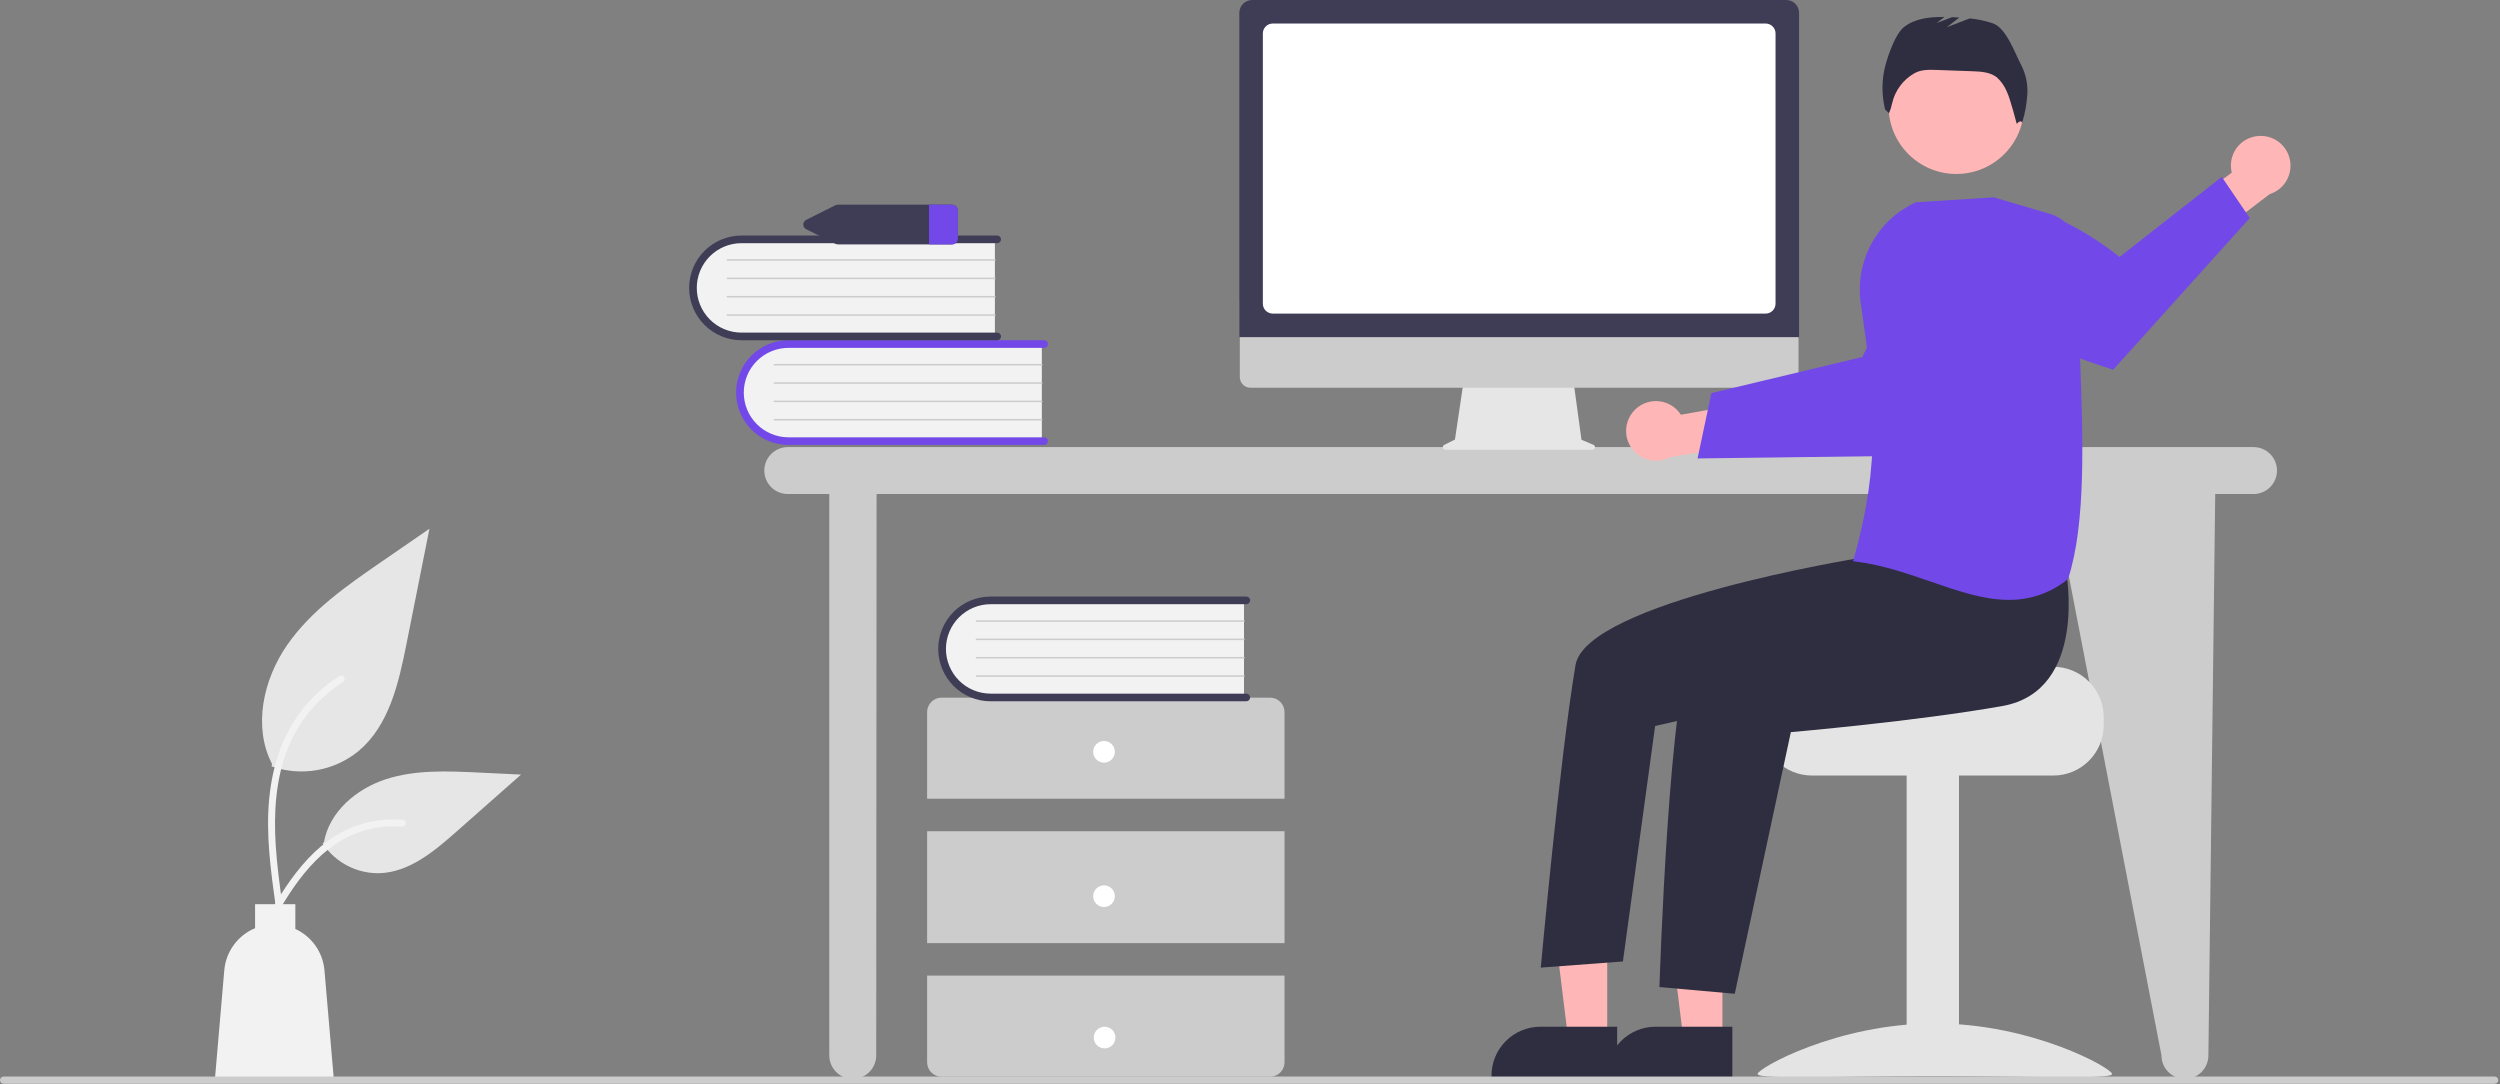 <?xml version="1.0" encoding="UTF-8"?>
<svg xmlns="http://www.w3.org/2000/svg" width="980" height="425" viewBox="0 0 980 425" fill="none">
  <rect x="0" y="0" width="980" height="425" fill="#808080" stroke="none"/>
  <g clip-path="url(#clip0_14_786)">
    <path d="M883.382 175.258H308.805C306.366 175.258 304.026 176.227 302.301 177.952C300.576 179.677 299.607 182.017 299.607 184.457C299.607 186.896 300.576 189.236 302.301 190.961C304.026 192.686 306.366 193.656 308.805 193.656H325.08V413.721C325.08 416.161 326.05 418.501 327.775 420.226C329.5 421.951 331.84 422.92 334.279 422.92C336.719 422.92 339.059 421.951 340.784 420.226C342.509 418.501 343.478 416.161 343.478 413.721L343.618 193.656H804.774L847.294 413.721C847.294 416.161 848.263 418.501 849.988 420.226C851.713 421.951 854.053 422.92 856.493 422.92C858.932 422.92 861.272 421.951 862.997 420.226C864.722 418.501 865.691 416.161 865.691 413.721L868.368 193.656H883.382C885.821 193.656 888.161 192.686 889.886 190.961C891.611 189.236 892.58 186.896 892.58 184.457C892.58 182.017 891.611 179.677 889.886 177.952C888.161 176.227 885.821 175.258 883.382 175.258Z" fill="#CCCCCC"></path>
    <path d="M408.401 134.269V173.223H310.804C308.247 173.312 305.696 172.897 303.299 172C300.902 171.103 298.705 169.743 296.833 167.998C294.962 166.252 293.452 164.155 292.391 161.826C291.33 159.497 290.738 156.981 290.649 154.424C290.56 151.866 290.976 149.316 291.873 146.918C292.769 144.521 294.129 142.324 295.875 140.453C297.621 138.581 299.718 137.072 302.047 136.011C304.376 134.95 306.891 134.358 309.449 134.269C309.901 134.253 310.352 134.253 310.804 134.269L408.401 134.269Z" fill="#F2F2F2"></path>
    <path d="M410.798 172.924C410.798 173.321 410.64 173.702 410.359 173.983C410.078 174.264 409.697 174.422 409.3 174.422H309.066C303.625 174.418 298.408 172.254 294.561 168.405C290.715 164.556 288.554 159.337 288.554 153.896C288.554 148.454 290.715 143.236 294.561 139.387C298.408 135.538 303.625 133.373 309.066 133.37H409.3C409.497 133.369 409.692 133.408 409.874 133.483C410.056 133.558 410.222 133.668 410.362 133.807C410.501 133.946 410.612 134.112 410.687 134.294C410.763 134.476 410.802 134.671 410.802 134.868C410.802 135.065 410.763 135.26 410.687 135.442C410.612 135.624 410.501 135.79 410.362 135.929C410.222 136.068 410.056 136.178 409.874 136.253C409.692 136.328 409.497 136.367 409.3 136.366H309.066C304.422 136.373 299.97 138.223 296.688 141.51C293.406 144.797 291.563 149.251 291.563 153.896C291.563 158.54 293.406 162.995 296.688 166.282C299.97 169.568 304.422 171.418 309.066 171.425H409.3C409.697 171.426 410.078 171.583 410.359 171.864C410.64 172.145 410.798 172.526 410.798 172.924Z" fill="#7249E8"></path>
    <path d="M408.401 143.258H303.522C303.443 143.259 303.367 143.228 303.311 143.172C303.254 143.117 303.222 143.041 303.221 142.962C303.22 142.882 303.251 142.806 303.307 142.749C303.362 142.693 303.438 142.66 303.517 142.659H408.401C408.48 142.66 408.555 142.692 408.61 142.748C408.666 142.804 408.697 142.88 408.697 142.959C408.697 143.038 408.666 143.114 408.61 143.17C408.555 143.226 408.48 143.258 408.401 143.258Z" fill="#CCCCCC"></path>
    <path d="M408.401 150.45H303.522C303.443 150.45 303.367 150.419 303.311 150.364C303.254 150.308 303.222 150.232 303.221 150.153C303.22 150.074 303.251 149.997 303.307 149.941C303.362 149.884 303.438 149.852 303.517 149.851H408.401C408.48 149.851 408.555 149.883 408.61 149.939C408.666 149.996 408.697 150.071 408.697 150.15C408.697 150.229 408.666 150.305 408.61 150.361C408.555 150.417 408.48 150.449 408.401 150.45Z" fill="#CCCCCC"></path>
    <path d="M408.401 157.642H303.522C303.443 157.642 303.367 157.611 303.311 157.556C303.254 157.5 303.222 157.424 303.221 157.345C303.22 157.266 303.251 157.189 303.307 157.133C303.362 157.076 303.438 157.044 303.517 157.042H408.401C408.48 157.043 408.555 157.075 408.61 157.131C408.666 157.187 408.697 157.263 408.697 157.342C408.697 157.421 408.666 157.497 408.61 157.553C408.555 157.609 408.48 157.641 408.401 157.642Z" fill="#CCCCCC"></path>
    <path d="M408.401 164.833H303.522C303.443 164.834 303.367 164.803 303.311 164.747C303.254 164.691 303.222 164.616 303.221 164.536C303.22 164.457 303.251 164.381 303.307 164.324C303.362 164.267 303.438 164.235 303.517 164.234H408.401C408.48 164.235 408.555 164.267 408.61 164.323C408.666 164.379 408.697 164.455 408.697 164.534C408.697 164.612 408.666 164.688 408.61 164.744C408.555 164.8 408.48 164.832 408.401 164.833Z" fill="#CCCCCC"></path>
    <path d="M390.003 93.228V132.182H292.407C287.241 132.362 282.215 130.482 278.436 126.957C274.656 123.431 272.431 118.548 272.252 113.383C272.072 108.217 273.952 103.191 277.477 99.412C281.003 95.632 285.886 93.407 291.051 93.228C291.503 93.212 291.955 93.212 292.407 93.228H390.003Z" fill="#F2F2F2"></path>
    <path d="M392.4 131.883C392.4 132.28 392.242 132.661 391.961 132.942C391.68 133.223 391.299 133.381 390.902 133.381H290.668C285.224 133.381 280.004 131.218 276.154 127.369C272.305 123.52 270.142 118.299 270.142 112.855C270.142 107.411 272.305 102.19 276.154 98.341C280.004 94.491 285.224 92.329 290.668 92.329H390.902C391.099 92.329 391.293 92.367 391.475 92.443C391.657 92.518 391.822 92.628 391.961 92.767C392.1 92.907 392.211 93.072 392.286 93.254C392.361 93.435 392.4 93.63 392.4 93.827C392.4 94.024 392.361 94.218 392.286 94.4C392.211 94.582 392.1 94.747 391.961 94.886C391.822 95.025 391.657 95.136 391.475 95.211C391.293 95.286 391.099 95.325 390.902 95.325H290.668C286.019 95.325 281.56 97.172 278.273 100.459C274.986 103.747 273.139 108.206 273.139 112.855C273.139 117.504 274.986 121.963 278.273 125.25C281.56 128.538 286.019 130.384 290.668 130.384H390.902C391.299 130.385 391.68 130.542 391.961 130.823C392.242 131.104 392.4 131.485 392.4 131.883Z" fill="#3F3D56"></path>
    <path d="M390.003 102.217H285.125C285.045 102.217 284.969 102.186 284.913 102.131C284.856 102.075 284.824 101.999 284.823 101.92C284.823 101.841 284.853 101.764 284.909 101.708C284.964 101.651 285.04 101.619 285.119 101.618H390.003C390.082 101.618 390.157 101.65 390.213 101.706C390.268 101.763 390.299 101.838 390.299 101.917C390.299 101.996 390.268 102.072 390.213 102.128C390.157 102.184 390.082 102.216 390.003 102.217Z" fill="#CCCCCC"></path>
    <path d="M390.003 109.409H285.125C285.045 109.409 284.969 109.378 284.913 109.323C284.856 109.267 284.824 109.191 284.823 109.112C284.823 109.033 284.853 108.956 284.909 108.9C284.964 108.843 285.04 108.811 285.119 108.81H390.003C390.082 108.81 390.157 108.842 390.213 108.898C390.268 108.955 390.299 109.03 390.299 109.109C390.299 109.188 390.268 109.264 390.213 109.32C390.157 109.376 390.082 109.408 390.003 109.409Z" fill="#CCCCCC"></path>
    <path d="M390.003 116.6H285.125C285.045 116.601 284.969 116.57 284.913 116.514C284.856 116.458 284.824 116.383 284.823 116.303C284.823 116.224 284.853 116.148 284.909 116.091C284.964 116.034 285.04 116.002 285.119 116.001H390.003C390.082 116.002 390.157 116.034 390.213 116.09C390.268 116.146 390.299 116.222 390.299 116.301C390.299 116.38 390.268 116.455 390.213 116.511C390.157 116.568 390.082 116.599 390.003 116.6Z" fill="#CCCCCC"></path>
    <path d="M390.003 123.792H285.125C285.045 123.793 284.969 123.762 284.913 123.706C284.856 123.65 284.824 123.575 284.823 123.495C284.823 123.416 284.853 123.34 284.909 123.283C284.964 123.226 285.04 123.194 285.119 123.193H390.003C390.082 123.194 390.157 123.226 390.213 123.282C390.268 123.338 390.299 123.414 390.299 123.493C390.299 123.571 390.268 123.647 390.213 123.703C390.157 123.759 390.082 123.791 390.003 123.792Z" fill="#CCCCCC"></path>
    <path d="M503.537 313.102V279.136C503.537 277.635 502.94 276.195 501.879 275.134C500.817 274.072 499.377 273.476 497.876 273.476H369.092C367.59 273.476 366.151 274.072 365.089 275.134C364.027 276.195 363.431 277.635 363.431 279.136V313.102H503.537Z" fill="#CCCCCC"></path>
    <path d="M503.537 325.839H363.431V369.71H503.537V325.839Z" fill="#CCCCCC"></path>
    <path d="M363.431 382.447V416.412C363.431 417.914 364.027 419.354 365.089 420.415C366.151 421.477 367.59 422.073 369.092 422.073H497.876C499.377 422.073 500.817 421.477 501.879 420.415C502.94 419.354 503.537 417.914 503.537 416.412V382.447H363.431Z" fill="#CCCCCC"></path>
    <path d="M432.776 298.95C435.121 298.95 437.022 297.049 437.022 294.704C437.022 292.359 435.121 290.458 432.776 290.458C430.432 290.458 428.531 292.359 428.531 294.704C428.531 297.049 430.432 298.95 432.776 298.95Z" fill="white"></path>
    <path d="M432.776 355.558C435.121 355.558 437.022 353.657 437.022 351.313C437.022 348.968 435.121 347.067 432.776 347.067C430.432 347.067 428.531 348.968 428.531 351.313C428.531 353.657 430.432 355.558 432.776 355.558Z" fill="white"></path>
    <path d="M433.004 410.968C435.349 410.968 437.249 409.067 437.249 406.722C437.249 404.377 435.349 402.477 433.004 402.477C430.659 402.477 428.758 404.377 428.758 406.722C428.758 409.067 430.659 410.968 433.004 410.968Z" fill="white"></path>
    <path d="M487.652 234.749V273.704H390.056C384.893 273.88 379.871 271.999 376.094 268.473C372.317 264.948 370.094 260.068 369.915 254.904C369.735 249.741 371.612 244.717 375.135 240.938C378.658 237.159 383.537 234.933 388.7 234.749C389.152 234.733 389.604 234.733 390.056 234.749H487.652Z" fill="#F2F2F2"></path>
    <path d="M490.05 273.404C490.05 273.801 489.892 274.182 489.611 274.463C489.33 274.744 488.949 274.902 488.551 274.902H388.318C382.875 274.903 377.655 272.743 373.805 268.896C369.955 265.049 367.79 259.831 367.787 254.388C367.783 248.945 369.942 243.724 373.787 239.873C377.633 236.021 382.851 233.855 388.293 233.85H488.551C488.749 233.849 488.944 233.887 489.126 233.963C489.308 234.038 489.474 234.148 489.613 234.287C489.753 234.426 489.864 234.592 489.939 234.774C490.015 234.956 490.054 235.151 490.054 235.348C490.054 235.545 490.015 235.74 489.939 235.922C489.864 236.104 489.753 236.269 489.613 236.409C489.474 236.548 489.308 236.658 489.126 236.733C488.944 236.808 488.749 236.847 488.551 236.846H388.318C383.673 236.852 379.22 238.702 375.937 241.989C372.655 245.275 370.811 249.731 370.811 254.376C370.811 259.021 372.655 263.476 375.937 266.763C379.22 270.05 383.673 271.899 388.318 271.905H488.551C488.949 271.906 489.33 272.063 489.611 272.344C489.892 272.625 490.05 273.006 490.05 273.404Z" fill="#3F3D56"></path>
    <path d="M487.652 243.738H382.774C382.695 243.739 382.619 243.708 382.562 243.652C382.506 243.597 382.474 243.521 382.473 243.442C382.472 243.362 382.503 243.286 382.559 243.229C382.614 243.173 382.69 243.14 382.769 243.139H487.653C487.731 243.14 487.807 243.172 487.863 243.228C487.918 243.284 487.949 243.36 487.949 243.439C487.949 243.518 487.918 243.594 487.863 243.65C487.807 243.706 487.731 243.738 487.652 243.738Z" fill="#CCCCCC"></path>
    <path d="M487.652 250.93H382.774C382.695 250.93 382.619 250.899 382.562 250.844C382.506 250.788 382.474 250.712 382.473 250.633C382.472 250.554 382.503 250.477 382.559 250.421C382.614 250.364 382.69 250.332 382.769 250.331H487.653C487.731 250.331 487.807 250.363 487.863 250.419C487.918 250.476 487.949 250.551 487.949 250.63C487.949 250.709 487.918 250.785 487.863 250.841C487.807 250.897 487.731 250.929 487.652 250.93Z" fill="#CCCCCC"></path>
    <path d="M487.652 258.122H382.774C382.695 258.122 382.619 258.091 382.562 258.036C382.506 257.98 382.474 257.904 382.473 257.825C382.472 257.746 382.503 257.669 382.559 257.613C382.614 257.556 382.69 257.523 382.769 257.522H487.653C487.731 257.523 487.807 257.555 487.863 257.611C487.918 257.667 487.949 257.743 487.949 257.822C487.949 257.901 487.918 257.977 487.863 258.033C487.807 258.089 487.731 258.121 487.652 258.122Z" fill="#CCCCCC"></path>
    <path d="M487.652 265.313H382.774C382.695 265.314 382.619 265.283 382.562 265.227C382.506 265.171 382.474 265.096 382.473 265.016C382.472 264.937 382.503 264.861 382.559 264.804C382.614 264.747 382.69 264.715 382.769 264.714H487.653C487.731 264.715 487.807 264.747 487.863 264.803C487.918 264.859 487.949 264.935 487.949 265.013C487.949 265.092 487.918 265.168 487.863 265.224C487.807 265.28 487.731 265.312 487.652 265.313Z" fill="#CCCCCC"></path>
    <path d="M373.031 80.232H328.565C328.143 80.232 327.727 80.329 327.348 80.516L316.125 86.134C315.756 86.291 315.441 86.553 315.22 86.888C314.998 87.222 314.88 87.615 314.88 88.016C314.88 88.417 314.998 88.81 315.22 89.144C315.441 89.479 315.756 89.741 316.125 89.898L327.348 95.517C327.727 95.703 328.143 95.8 328.565 95.8H373.031C373.644 95.835 374.246 95.628 374.707 95.222C375.168 94.817 375.45 94.247 375.494 93.634V82.398C375.45 81.785 375.168 81.215 374.707 80.81C374.246 80.404 373.644 80.197 373.031 80.232Z" fill="#3F3D56"></path>
    <path d="M375.494 82.398V93.634C375.45 94.247 375.168 94.817 374.707 95.223C374.246 95.628 373.644 95.835 373.031 95.8H364.172V80.232H373.031C373.644 80.197 374.246 80.404 374.707 80.81C375.168 81.215 375.45 81.785 375.494 82.398Z" fill="#7249E8"></path>
    <path d="M106.444 300.412C112.17 302.424 118.317 302.928 124.294 301.875C130.271 300.823 135.876 298.248 140.57 294.4C152.522 284.368 156.27 267.84 159.319 252.536C162.325 237.447 165.332 222.359 168.338 207.27L149.456 220.272C135.877 229.621 121.992 239.271 112.59 252.814C103.188 266.357 99.084 284.844 106.638 299.498" fill="#E6E6E6"></path>
    <path d="M108.058 355.216C106.147 341.295 104.182 327.196 105.523 313.126C106.713 300.63 110.525 288.425 118.287 278.418C122.406 273.117 127.419 268.574 133.1 264.995C134.581 264.06 135.944 266.408 134.469 267.339C124.64 273.551 117.038 282.724 112.758 293.535C108.031 305.558 107.272 318.663 108.087 331.435C108.579 339.158 109.623 346.831 110.675 354.494C110.758 354.841 110.707 355.206 110.531 355.516C110.355 355.826 110.068 356.057 109.728 356.164C109.381 356.257 109.011 356.21 108.698 356.033C108.386 355.855 108.156 355.562 108.058 355.216Z" fill="#F2F2F2"></path>
    <path d="M126.466 330.583C128.921 334.315 132.297 337.352 136.267 339.401C140.237 341.45 144.668 342.442 149.132 342.281C160.606 341.737 170.172 333.728 178.783 326.126L204.253 303.638L187.396 302.831C175.274 302.251 162.839 301.71 151.293 305.448C139.747 309.186 129.098 318.183 126.987 330.134" fill="#E6E6E6"></path>
    <path d="M102.657 363.218C111.856 346.942 122.525 328.853 141.59 323.071C146.891 321.469 152.449 320.895 157.966 321.38C159.704 321.53 159.27 324.21 157.535 324.061C148.288 323.293 139.059 325.735 131.402 330.975C124.033 335.99 118.296 342.963 113.44 350.358C110.466 354.887 107.801 359.608 105.137 364.324C104.285 365.831 101.796 364.743 102.657 363.218Z" fill="#F2F2F2"></path>
    <path d="M87.919 380.35C88.228 376.759 89.518 373.321 91.646 370.412C93.775 367.503 96.66 365.234 99.99 363.852V354.442H115.771V364.148C118.937 365.598 121.661 367.862 123.666 370.708C125.671 373.554 126.885 376.881 127.185 380.35L130.896 423.488H84.207L87.919 380.35Z" fill="#F2F2F2"></path>
    <path d="M624.636 174.373L619.942 172.396L616.721 148.861H573.832L570.341 172.3L566.141 174.4C565.94 174.501 565.778 174.666 565.683 174.87C565.588 175.073 565.564 175.303 565.616 175.522C565.668 175.74 565.791 175.935 565.968 176.075C566.144 176.214 566.362 176.29 566.587 176.29H624.249C624.48 176.29 624.703 176.21 624.881 176.064C625.059 175.919 625.182 175.716 625.227 175.49C625.273 175.264 625.239 175.03 625.131 174.826C625.023 174.623 624.849 174.463 624.636 174.373Z" fill="#E6E6E6"></path>
    <path d="M700.853 151.992H490.17C489.065 151.99 488.006 151.549 487.225 150.767C486.444 149.984 486.006 148.924 486.006 147.818V118.109H705.018V147.818C705.018 148.924 704.579 149.984 703.799 150.767C703.018 151.549 701.959 151.99 700.853 151.992Z" fill="#CCCCCC"></path>
    <path d="M705.238 132.15H485.813V5.032C485.815 3.698 486.346 2.419 487.289 1.475C488.232 0.532 489.511 0.001 490.845 0H700.206C701.54 0.001 702.819 0.532 703.763 1.475C704.706 2.419 705.237 3.698 705.238 5.032L705.238 132.15Z" fill="#3F3D56"></path>
    <path d="M692.133 122.924H498.919C497.89 122.923 496.904 122.514 496.177 121.787C495.45 121.06 495.041 120.074 495.04 119.045V13.105C495.041 12.077 495.45 11.091 496.177 10.364C496.904 9.636 497.89 9.227 498.919 9.226H692.133C693.161 9.227 694.147 9.636 694.874 10.364C695.602 11.091 696.011 12.077 696.012 13.105V119.045C696.011 120.074 695.602 121.06 694.874 121.787C694.147 122.514 693.161 122.923 692.133 122.924Z" fill="white"></path>
    <path d="M641.243 160.305C642.49 159.152 643.975 158.288 645.593 157.771C647.211 157.255 648.922 157.1 650.607 157.317C652.291 157.533 653.907 158.117 655.342 159.025C656.776 159.934 657.994 161.147 658.909 162.577L685.044 157.931L691.741 173.124L654.742 179.167C652.237 180.545 649.313 180.957 646.525 180.324C643.737 179.691 641.278 178.057 639.614 175.732C637.95 173.407 637.197 170.552 637.497 167.709C637.798 164.865 639.13 162.231 641.243 160.305Z" fill="#FFB6B6"></path>
    <path d="M665.44 179.704L692.685 179.365L696.134 179.318L751.567 178.62C751.567 178.62 766.62 164.259 779.727 149.473L777.89 136.185C776.098 123.144 769.629 111.198 759.686 102.57C740.913 115.114 730.026 139.944 730.026 139.944L695.656 148.165L692.218 148.987L670.862 154.09L665.44 179.704Z" fill="#7249E8"></path>
    <path d="M804.913 261.38H754.056C754.056 263.559 698.462 265.328 698.462 265.328C697.235 266.251 696.118 267.311 695.13 268.486C692.162 272.025 690.54 276.499 690.55 281.118V284.277C690.552 289.511 692.632 294.531 696.333 298.232C700.035 301.933 705.054 304.013 710.289 304.015H804.913C810.147 304.011 815.165 301.93 818.866 298.229C822.566 294.528 824.648 289.51 824.652 284.277V281.118C824.645 275.886 822.563 270.869 818.863 267.169C815.163 263.469 810.146 261.387 804.913 261.38Z" fill="#E4E4E4"></path>
    <path d="M767.93 303.231H747.402V421.721H767.93V303.231Z" fill="#E4E4E4"></path>
    <path d="M688.976 420.999C688.976 423.217 720.083 421.857 758.456 421.857C796.828 421.857 827.935 423.218 827.935 420.999C827.935 418.781 796.828 401.192 758.456 401.192C720.083 401.192 688.976 418.781 688.976 420.999Z" fill="#E4E4E4"></path>
    <path d="M675.186 407.461L659.908 407.46L652.64 348.531L675.188 348.532L675.186 407.461Z" fill="#FFB6B6"></path>
    <path d="M679.082 422.27L629.82 422.268V421.645C629.82 416.56 631.84 411.683 635.436 408.087C639.032 404.492 643.909 402.471 648.994 402.471H648.995L679.083 402.472L679.082 422.27Z" fill="#2F2E41"></path>
    <path d="M630.031 407.461L614.753 407.46L607.485 348.531L630.033 348.532L630.031 407.461Z" fill="#FFB6B6"></path>
    <path d="M633.927 422.27L584.665 422.268V421.645C584.665 416.56 586.685 411.683 590.281 408.087C593.877 404.492 598.754 402.471 603.839 402.471H603.84L633.928 402.472L633.927 422.27Z" fill="#2F2E41"></path>
    <path d="M766.887 68.2C781.557 68.2 793.451 56.307 793.451 41.636C793.451 26.965 781.557 15.072 766.887 15.072C752.216 15.072 740.323 26.965 740.323 41.636C740.323 56.307 752.216 68.2 766.887 68.2Z" fill="#FFB6B6"></path>
    <path d="M809.88 223.642C809.88 223.642 818.793 270.773 784.88 276.775C750.968 282.777 702.014 286.995 702.014 286.995L680.03 389.561L650.496 386.925C650.496 386.925 654.424 263.457 664.084 253.798C673.743 244.138 734.796 215.215 734.796 215.215L809.88 223.642Z" fill="#2F2E41"></path>
    <path d="M743.646 203.89L728.814 218.769C728.814 218.769 621.72 236.019 617.589 260.754C611.351 298.098 603.984 379.306 603.984 379.306L636.183 376.891L648.809 284.58L700.327 272.861L758.941 240.918L743.646 203.89Z" fill="#2F2E41"></path>
    <path d="M792.449 25.78C789.826 20.832 786.495 10.972 781.202 9.143C778.263 8.168 775.225 7.521 772.143 7.213L763.147 10.673L768.043 6.865C767.09 6.809 766.137 6.762 765.185 6.726L759.115 9.061L762.221 6.645C756.562 6.587 750.721 7.176 746.336 10.62C742.598 13.557 738.894 24.682 738.296 29.398C737.655 33.909 737.879 38.501 738.956 42.929L740.493 44.39C741.031 43.157 741.435 41.87 741.699 40.551C742.25 38.087 743.309 35.764 744.807 33.732C746.305 31.699 748.211 30.001 750.402 28.745L750.485 28.698C753.064 27.247 756.192 27.314 759.148 27.42L773.19 27.925C776.568 28.047 780.206 28.261 782.84 30.38C784.514 31.943 785.83 33.85 786.698 35.969C788.007 38.611 790.564 48.573 790.564 48.573C790.564 48.573 792.011 46.693 792.705 48.092C793.817 44.441 794.493 40.67 794.719 36.859C794.94 33.031 794.158 29.212 792.449 25.78Z" fill="#2F2E41"></path>
    <path d="M885.358 53.302C883.663 53.413 882.014 53.895 880.526 54.713C879.037 55.531 877.747 56.666 876.744 58.036C875.742 59.407 875.052 60.981 874.724 62.647C874.396 64.313 874.437 66.031 874.844 67.68L853.483 83.437L859.893 98.754L889.746 76.078C892.471 75.21 894.782 73.373 896.242 70.915C897.702 68.456 898.209 65.548 897.668 62.741C897.127 59.933 895.575 57.422 893.306 55.682C891.038 53.943 888.209 53.096 885.358 53.302Z" fill="#FFB6B6"></path>
    <path d="M881.92 85.471L828.369 144.945C828.369 144.945 802.759 136.747 782.954 127.859L774.056 100.531C771.99 94.191 771.108 87.525 771.455 80.866C798.911 73.56 830.846 100.745 830.846 100.745L870.931 69.346L881.92 85.471Z" fill="#7249E8"></path>
    <path d="M756.964 228.035C747.41 224.735 737.531 221.322 726.875 220.041L726.418 219.986L726.544 219.543C737.575 180.812 734.821 156.036 729.416 118.82C728.266 110.792 729.743 102.608 733.627 95.489C737.51 88.37 743.592 82.698 750.964 79.319L751.03 79.289L781.464 77.355L781.533 77.351L803.668 83.861C806.852 84.804 809.639 86.766 811.601 89.445C813.564 92.123 814.595 95.372 814.535 98.692C814.295 110.931 814.804 124.596 815.342 139.063C816.55 171.519 817.799 205.08 810.711 226.855L810.674 226.969L810.58 227.043C804.064 232.35 795.902 235.217 787.499 235.151C777.564 235.151 767.425 231.649 756.964 228.035Z" fill="#7249E8"></path>
    <path d="M977.912 424.837H1.415C1.04 424.837 0.68 424.688 0.415 424.422C0.149 424.157 0 423.797 0 423.422C0 423.046 0.149 422.686 0.415 422.421C0.68 422.155 1.04 422.006 1.415 422.006H977.912C978.287 422.006 978.647 422.155 978.912 422.421C979.178 422.686 979.327 423.046 979.327 423.422C979.327 423.797 979.178 424.157 978.912 424.422C978.647 424.688 978.287 424.837 977.912 424.837Z" fill="#CCCCCC"></path>
  </g>
  <defs>
    <clipPath id="clip0_14_786">
      <rect width="979.327" height="424.837" fill="white"></rect>
    </clipPath>
  </defs>
</svg>

